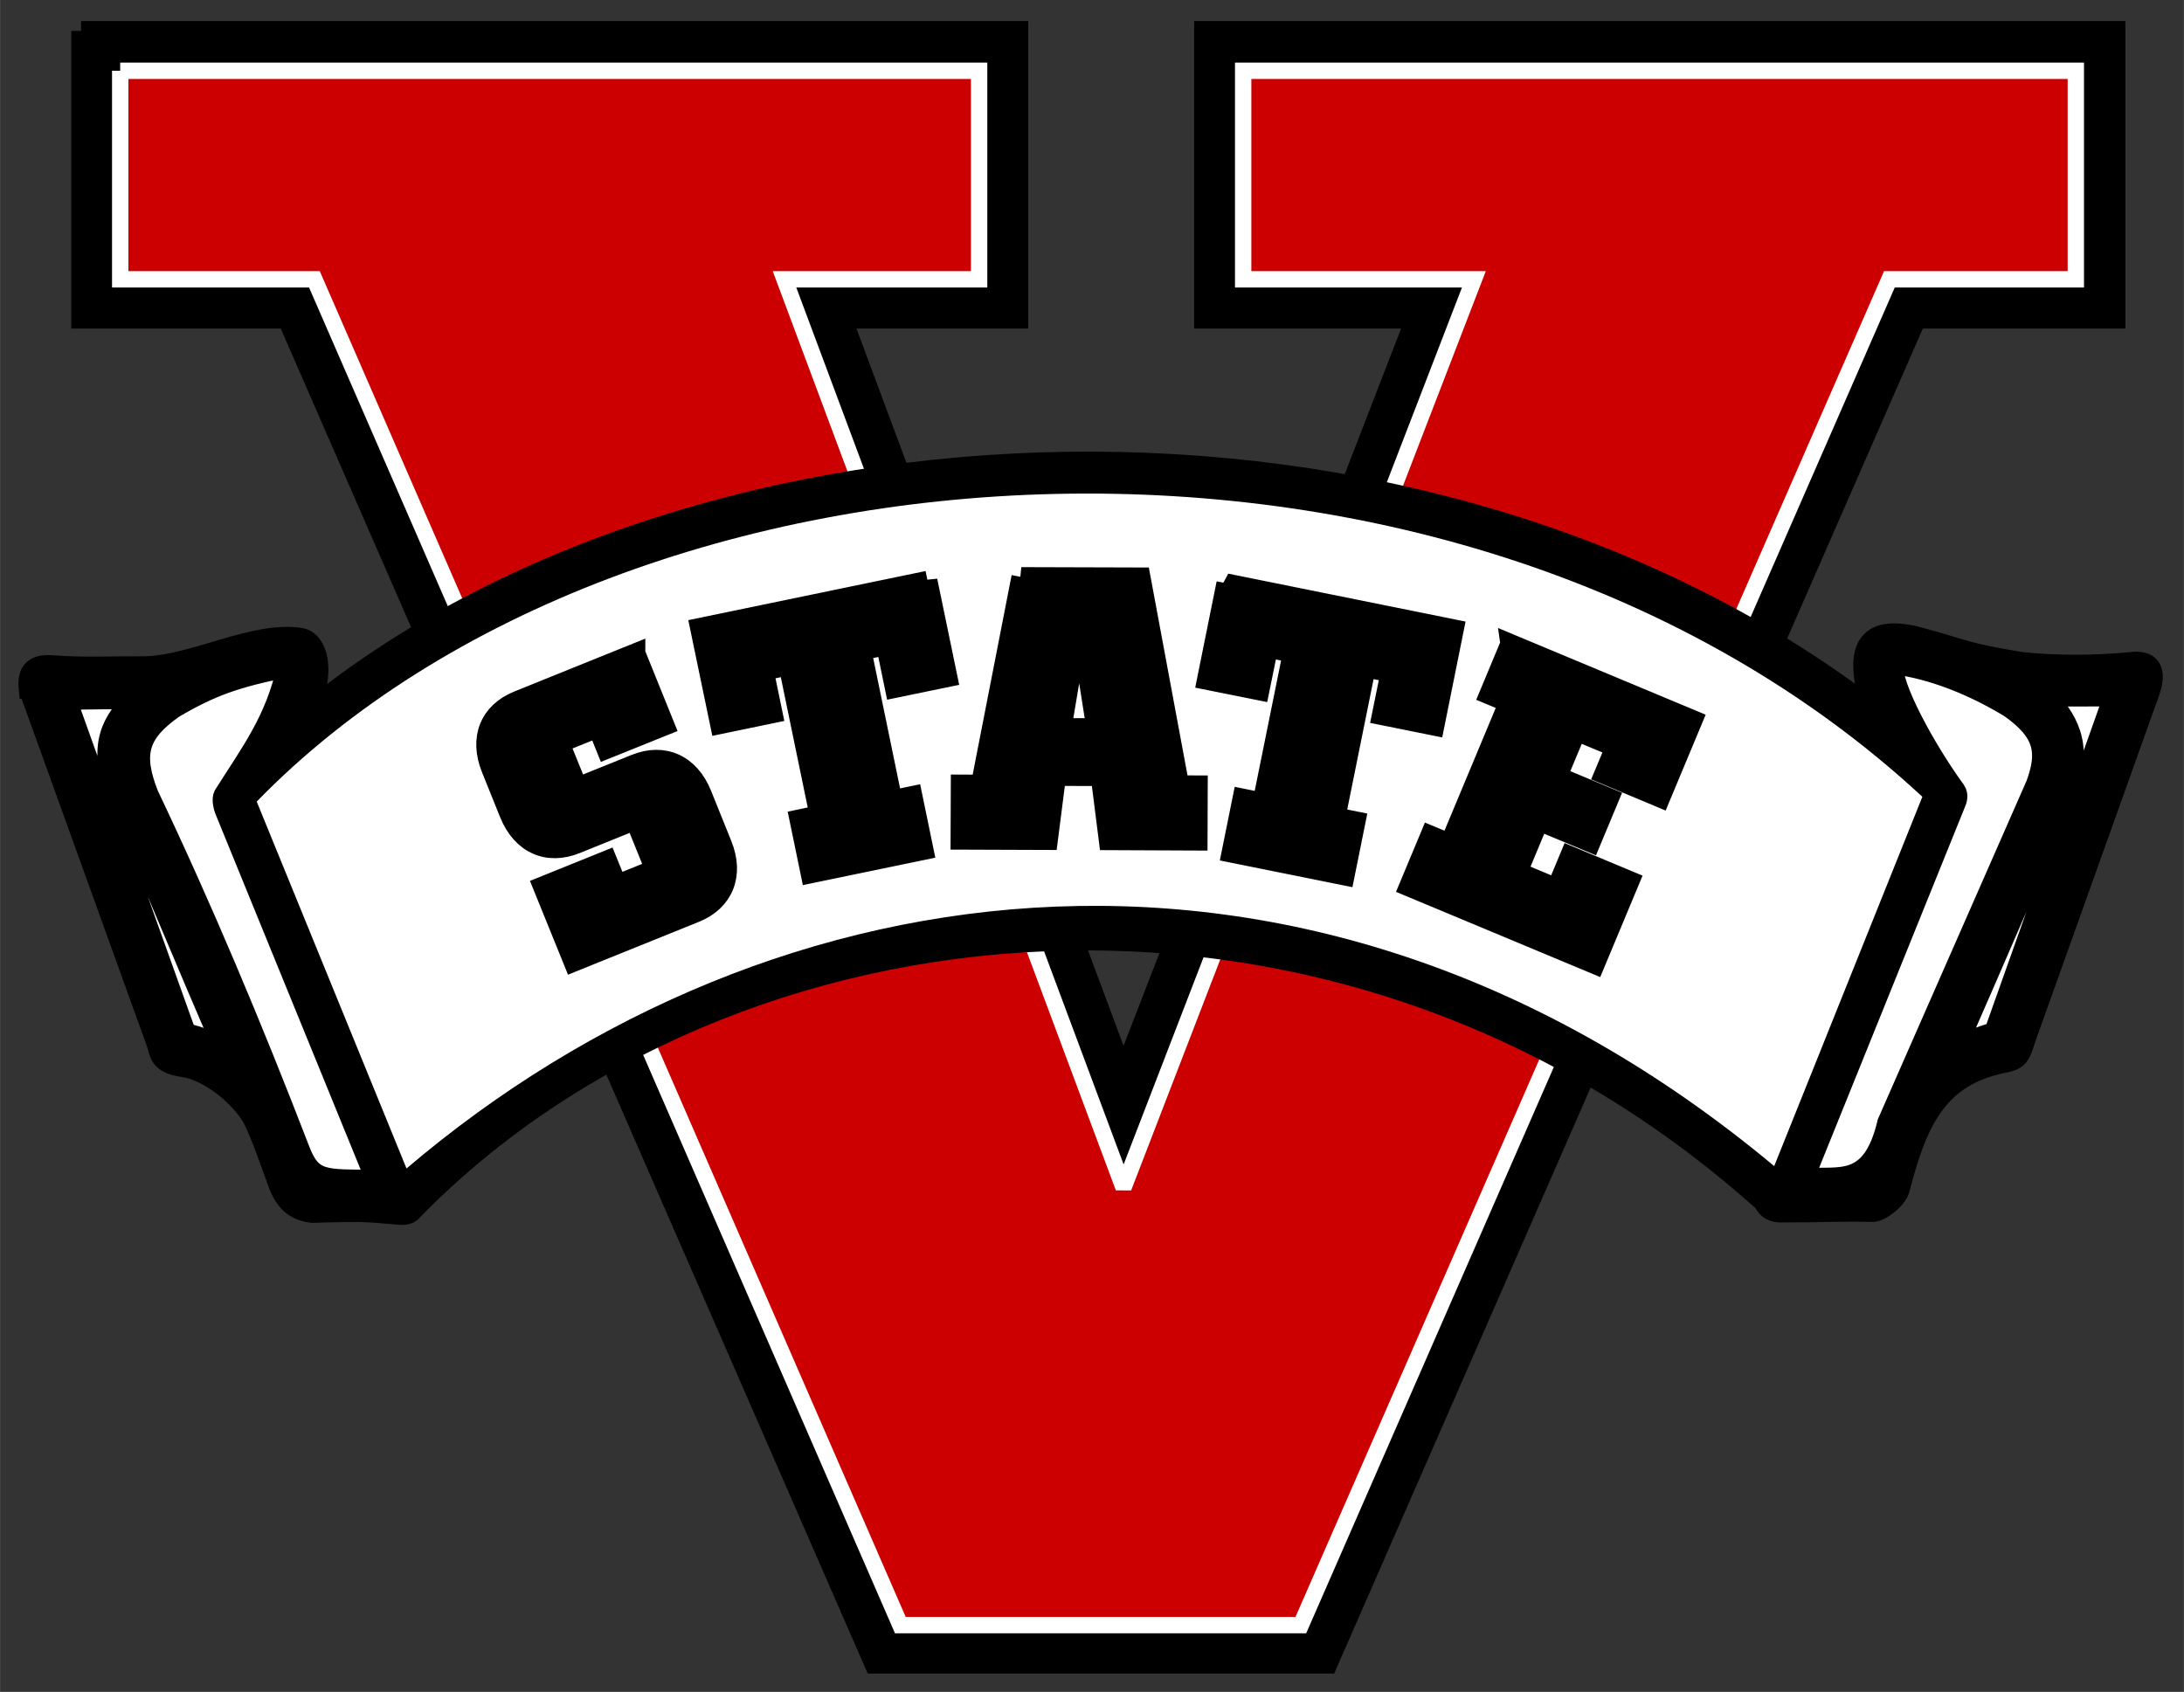 <?xml version="1.0" encoding="utf-8"?>
<svg xmlns="http://www.w3.org/2000/svg" height="85.957" version="1.1" viewBox="0 0 110.945 85.957" width="110.95">
  <rect x="0" y="0" width="110.945" height="85.957" fill="#333333" stroke="none"/>
  <g>
    <path d="m4.115 1.57h47.618v14.622h-8.947l14.281 38.351 14.838-38.351h-10.742v-14.622h46.306v14.622h-10.116l-29.905 68.335h-23.042l-29.819-68.335h-10.47v-14.622z" fill-rule="evenodd" stroke="#000" stroke-miterlimit="2.61"/>
    <path d="m6.103 3.595h43.635v10.596h-9.886l17.221 46.141 17.8-46.141h-11.721v-10.596h42.3v10.596h-9.47l-29.901 68.375h-20.345l-29.766-68.375h-9.866v-10.596z" fill="#c00" stroke="#fff" stroke-miterlimit="2.613" stroke-width=".831"/>
    <g fill-rule="evenodd">
      <path d="m1.446 35.001c-0.125-1.196 0.598-1.266 1.367-1.199 1.548 0.107 2.817 0.03 4.388 0.043 2.547 0.018 5.68-1.839 8.092-1.44 0.853 0.168 1.302 1.674 0.369 3.732 19.844-16.151 56.516-17.618 79.398-0.164-0.907-2.849-0.42-4.365 2.422-3.61 2.421 0.644 2.156 0.759 5.209 1.265 1.835 0.184 3.74 0.184 5.732-0.015 0.884-0.051 1.159 0.509 0.784 1.561l-6.266 17.525c-0.331 1.039-0.376 1.174-1.305 1.343-2.979 0.675-4.157 2.555-5.115 6.356-0.15 0.579-1.036 1.204-1.413 1.184-1.485-0.046-2.369 0.028-4.5 0.024-0.516 0.033-0.855-0.144-1.018-0.527-21.709-19.485-52.585-15.992-68.618 0.422-0.099 0.135-0.27 0.242-0.575 0.231-1.759-0.122-1.334-0.198-4.553-0.106-0.818-0.109-1.308-0.479-1.666-1.331-0.453-1.189-0.834-2.408-1.357-3.482-0.61-1.055-2.16-2.4-3.536-2.594-1.248-0.174-1.176-0.736-1.336-1.185l-6.502-18.033z" stroke="#000" stroke-miterlimit="2.61"/>
      <path d="m96.199 33.762c-0.139 1.05 1.62 4.282 3.16 6.402 0.165 0.25 0.054 0.515 0 0.645l-7.697 19.052c1.728-0.165 3.412 0.549 4.209-2.83l7.549-17.183c0.58-1.595 0.47-2.616-1.32-3.881-2.342-1.426-4.503-2.054-5.901-2.205zm-81.637 0.156c-2.564 0.51-3.85 0.965-5.736 2.076-1.79 1.265-2.084 2.301-1.268 4.377 2.712 5.698 5.267 11.78 7.67 18.014 0.63 1.669 1.256 1.508 3.843 1.551l-7.625-18.68c-0.126-0.294-0.195-0.658-0.095-0.86 1.398-2.212 2.612-3.788 3.21-6.478zm92.798 1.473l-3.31 0.005c0.86 1.124 1.84 2.168 0.98 4.879-1.8 4.095-3.82 8.827-5.622 12.922 0.682-0.352 1.282-0.594 1.892-0.756l6.06-17.05zm-100.64 0.129l-3.32 0.039 6.064 16.939c0.74 0.14 1.249 0.408 1.889 0.793-1.799-4.097-3.59-8.512-5.387-12.607-1.152-3.045-0.15-4.053 0.754-5.164z" fill="#fff" stroke="#000" stroke-miterlimit="2.61" transform="translate(-.003)"/>
      <path d="m13.038 40.726c18.986-19.519 61.054-22.084 84.618-0.245l-7.527 18.764c-23.319-19.454-50.842-15.742-69.48 0.12l-7.61-18.639z" fill="#fff"/>
      <path d="m51.881 29.314-2.059 10.543-1.022-0.004-0.012 2.814 4.449 0.016 0.416-3.254 2.254 0.006 0.412 3.258 4.523 0.02 0.01-2.816-0.943-0.004-1.965-10.561-6.064-0.018zm-4.762 0.188-11.564 2.393 1.018 4.9 2.678-0.555-0.447-2.166 1.248-0.26 1.57 7.598-1.018 0.213 0.568 2.752 5.75-1.19-0.568-2.752-1.02 0.211-1.568-7.6 1.24-0.26 0.447 2.172 2.682-0.553-1.016-4.904zm15.176 0.133-0.99 4.91 2.678 0.537 0.441-2.166 1.244 0.25-1.539 7.604-1.016-0.205-0.557 2.76 5.756 1.16 0.557-2.76-1.02-0.205 1.537-7.604 1.246 0.25-0.441 2.17 2.682 0.541 0.988-4.906-11.566-2.336zm-7.457 1.961 0.848 5.394-1.752-0.006 0.904-5.389zm21.881 1.113-1.074 2.576 0.992 0.414-2.99 7.16-0.992-0.414-1.084 2.598 9.451 3.945 1.766-4.231-3.037-1.27-0.682 1.639-1.973-0.826 1.082-2.594 2.629 1.096 0.941-2.256-2.629-1.098 0.965-2.309 1.973 0.822-0.572 1.367 2.861 1.199 1.648-3.947-9.275-3.873zm-44.438 0.477-5.969 2.41c-1.446 0.583-1.988 1.904-1.363 3.455l0.922 2.287c0.63 1.552 1.942 2.124 3.391 1.539l2.998-1.211 1.01 2.5-1.928 0.779-0.502-1.234-3.268 1.32 1.557 3.838 6.191-2.5c1.446-0.585 1.987-1.923 1.363-3.459l-1.029-2.555c-0.621-1.534-1.938-2.122-3.383-1.537l-2.928 1.18-0.912-2.248 1.93-0.779 0.439 1.088 2.967-1.195-1.486-3.678z" stroke="#000" stroke-miterlimit="2.61"/>
    </g>
  </g>
</svg>